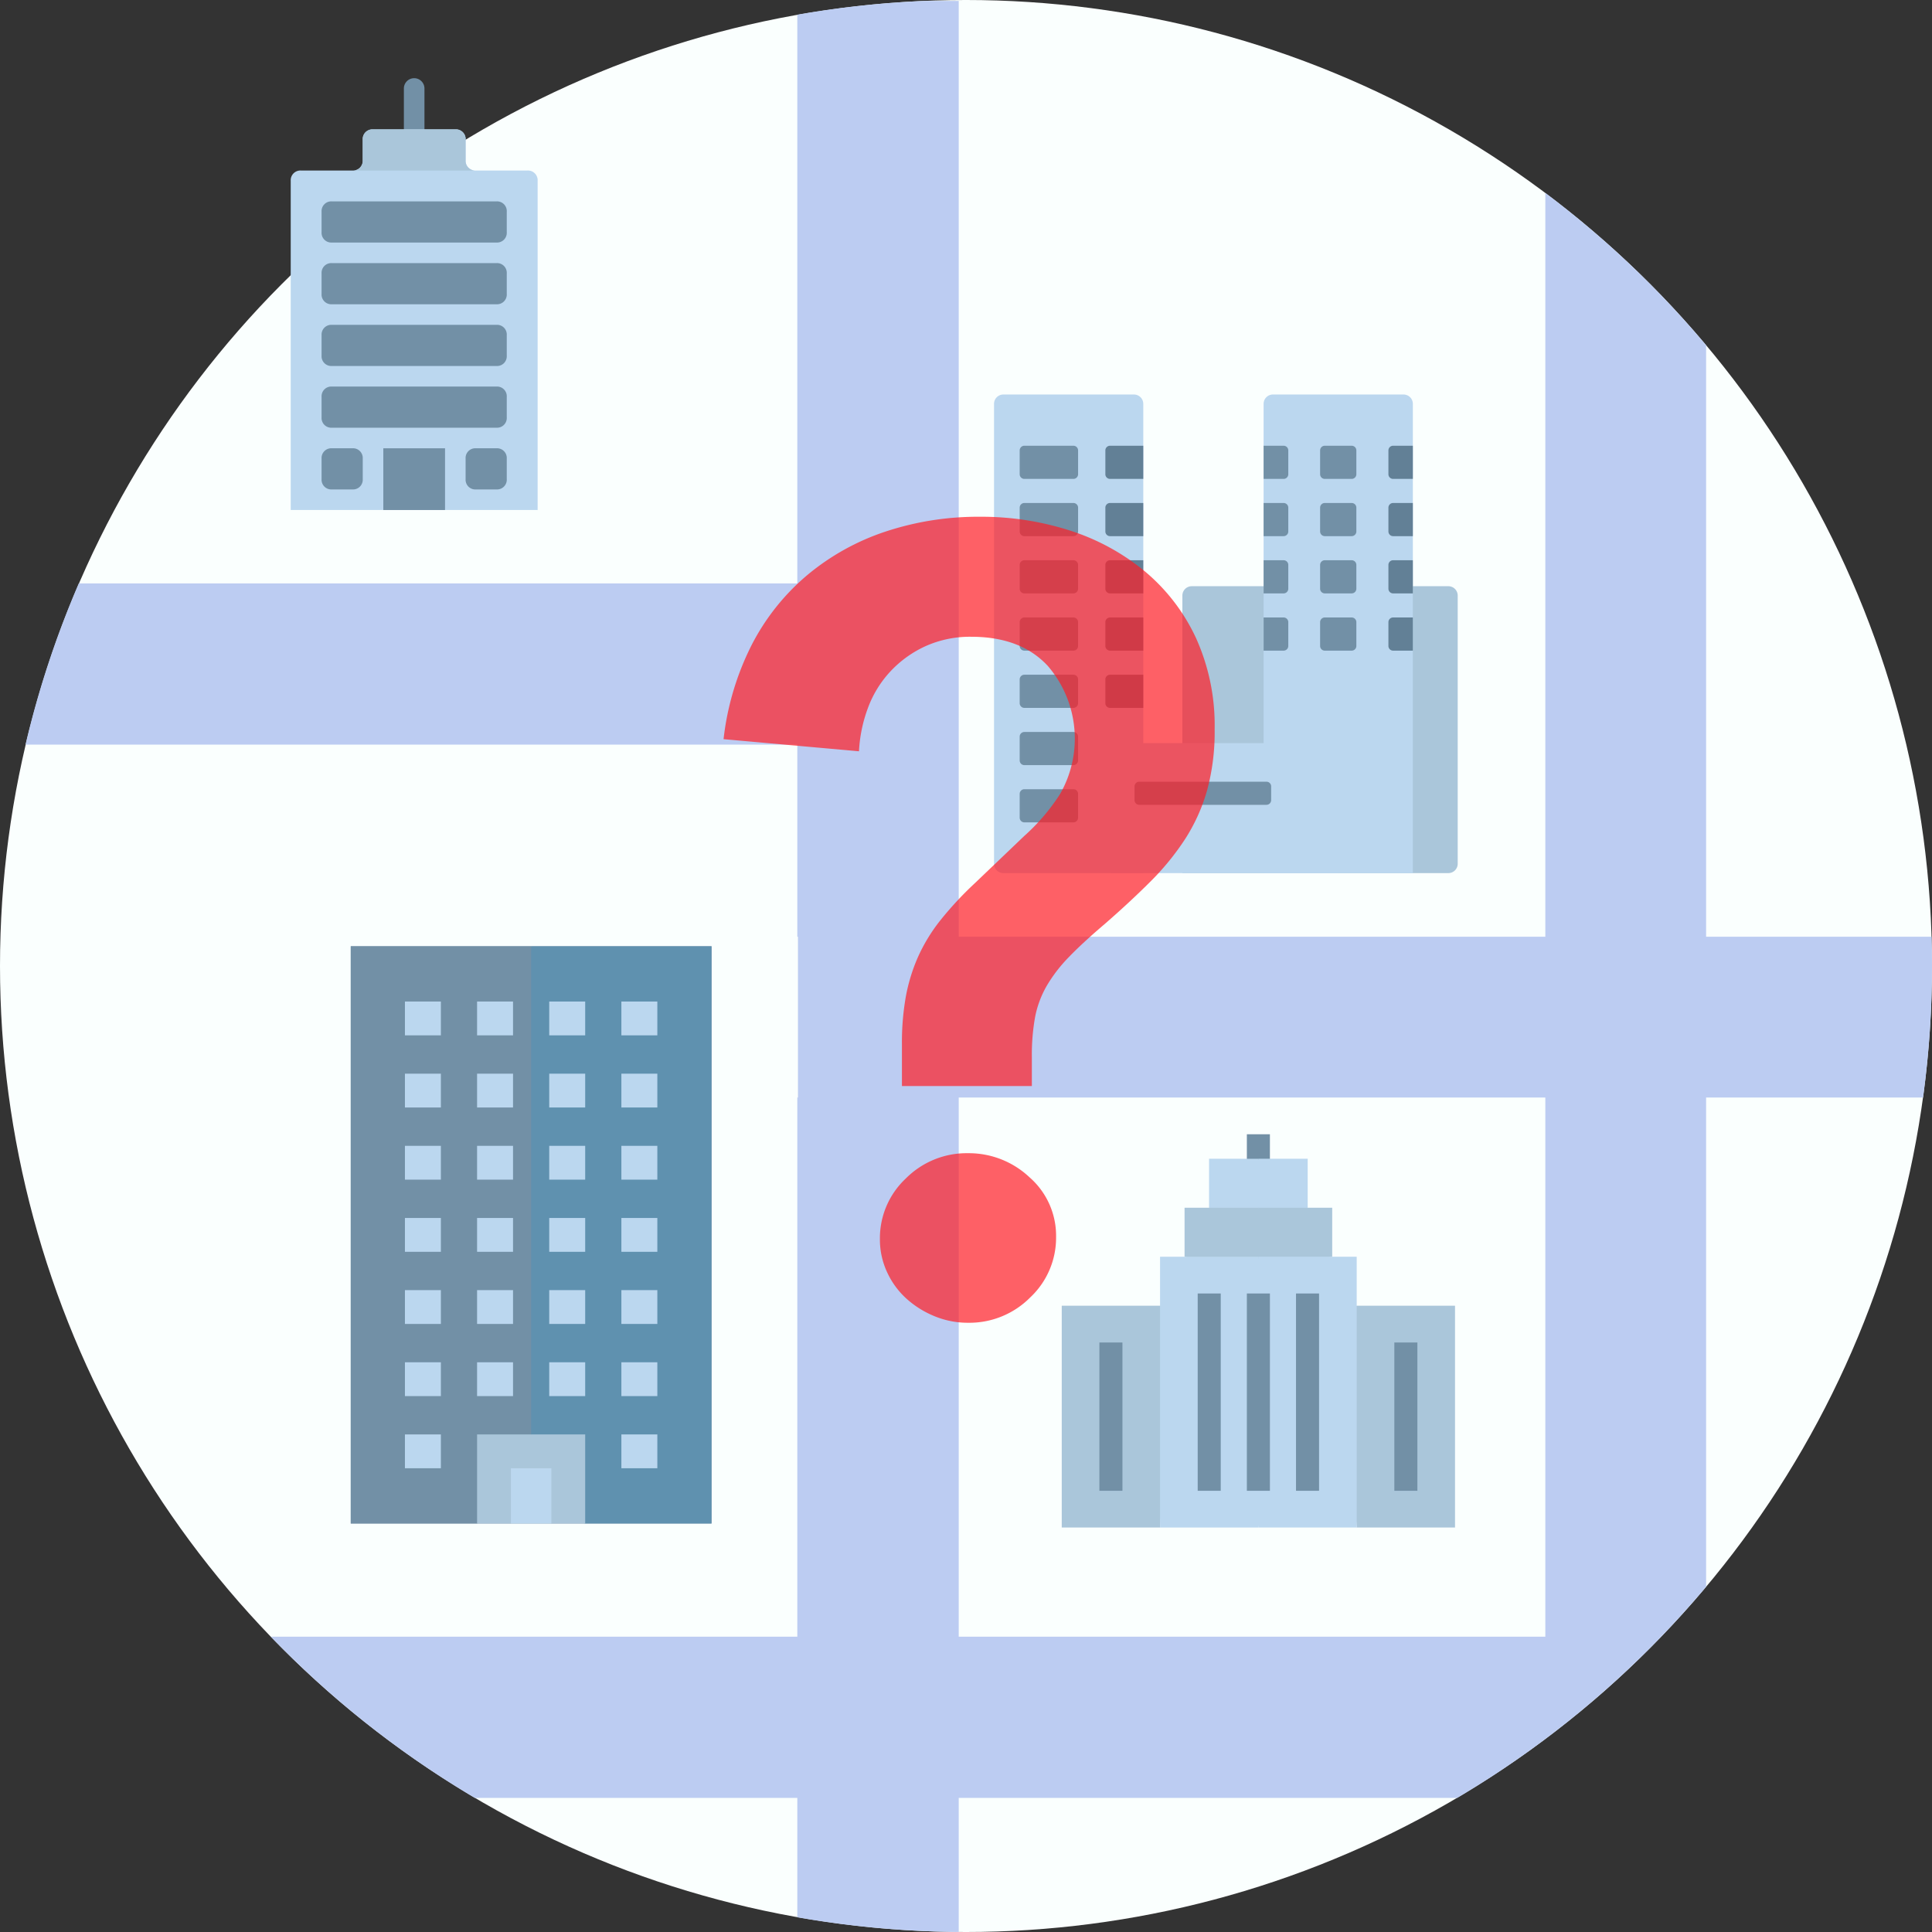 <svg xmlns="http://www.w3.org/2000/svg" xmlns:xlink="http://www.w3.org/1999/xlink" width="291" height="291" viewBox="0 0 291 291"><rect x="0" y="0" width="291" height="291" fill="#333333" stroke="none"/><defs><style>.a{fill:#7290a6;}.b{fill:#fafffe;}.c{fill:none;}.d{fill:#bbd7ef;}.e{fill:#aac6da;}.f{fill:#628096;}.g{clip-path:url(#a);}.h{fill:#5f91af;}.i{fill:#bcccf2;}.j{opacity:0.7;}.k{fill:#ff1d25;}</style><clipPath id="a"><rect class="a" x="52.832" y="142.53" width="54.337" height="86.939"/></clipPath></defs><title>アセット 4</title><circle class="b" cx="145.5" cy="145.5" r="145.5"/><path class="c" d="M139.299.14h12.401C149.644.054,147.578,0,145.5,0S141.356.054,139.299.14Z"/><polygon class="b" points="120.093 270.802 71.519 270.802 71.519 270.802 120.093 270.802 120.093 270.802"/><polygon class="b" points="144.405 270.802 219.481 270.802 219.481 270.802 144.405 270.802 144.405 270.802"/><path class="d" d="M172.201,131.507H151.13a1.408,1.408,0,0,1-1.408-1.408V60.829a1.408,1.408,0,0,1,1.408-1.408h19.663a1.408,1.408,0,0,1,1.408,1.408Z"/><path class="e" d="M218.153,131.507H178.092V89.704a1.408,1.408,0,0,1,1.408-1.408h38.653a1.407,1.407,0,0,1,1.408,1.408V130.099a1.408,1.408,0,0,1-1.408,1.408Z"/><path class="d" d="M212.805,131.507h-22.479V60.829a1.408,1.408,0,0,1,1.408-1.408h19.663a1.408,1.408,0,0,1,1.408,1.408Z"/><path class="a" d="M161.678,72.133h-7.388a.704.704,0,0,1-.704-.704V67.842a.704.704,0,0,1,.704-.704h7.388a.704.704,0,0,1,.704.704V71.429a.704.704,0,0,1-.704.704Z"/><path class="f" d="M172.201,72.133h-5.007a.704.704,0,0,1-.704-.704V67.842a.704.704,0,0,1,.704-.704h5.007Z"/><path class="a" d="M161.678,80.755h-7.388a.704.704,0,0,1-.704-.704V76.464a.704.704,0,0,1,.704-.704h7.388a.704.704,0,0,1,.704.704v3.587a.704.704,0,0,1-.704.704Z"/><path class="f" d="M172.201,80.755h-5.007a.704.704,0,0,1-.704-.704V76.464a.704.704,0,0,1,.704-.704h5.007Z"/><path class="a" d="M161.678,89.377h-7.388a.704.704,0,0,1-.704-.704V85.087a.704.704,0,0,1,.704-.704h7.388a.704.704,0,0,1,.704.704v3.586a.704.704,0,0,1-.704.704Z"/><path class="f" d="M172.201,89.377h-5.007a.704.704,0,0,1-.704-.704V85.087a.704.704,0,0,1,.704-.704h5.007Z"/><path class="a" d="M161.678,98h-7.388a.704.704,0,0,1-.704-.704V93.709a.704.704,0,0,1,.704-.704h7.388a.704.704,0,0,1,.704.704v3.587a.704.704,0,0,1-.704.704Z"/><path class="f" d="M172.201,98h-5.007a.704.704,0,0,1-.704-.704V93.709a.704.704,0,0,1,.704-.704h5.007Z"/><path class="a" d="M161.678,106.622h-7.388a.704.704,0,0,1-.704-.704v-3.586a.704.704,0,0,1,.704-.704h7.388a.704.704,0,0,1,.704.704v3.586a.704.704,0,0,1-.704.704Z"/><path class="f" d="M172.201,106.622h-5.007a.704.704,0,0,1-.704-.704v-3.586a.704.704,0,0,1,.704-.704h5.007Z"/><path class="a" d="M161.678,115.244h-7.388a.704.704,0,0,1-.704-.704v-3.586a.704.704,0,0,1,.704-.704h7.388a.704.704,0,0,1,.704.704v3.586a.704.704,0,0,1-.704.704Z"/><path class="a" d="M161.678,123.867h-7.388a.704.704,0,0,1-.704-.704v-3.587a.704.704,0,0,1,.704-.704h7.388a.704.704,0,0,1,.704.704v3.587a.704.704,0,0,1-.704.704Z"/><path class="d" d="M201.559,131.507H167.312v-18.168a1.408,1.408,0,0,1,1.408-1.408h31.431a1.408,1.408,0,0,1,1.408,1.408Z"/><path class="a" d="M203.591,72.133H199.54a.704.704,0,0,1-.704-.704V67.842a.704.704,0,0,1,.704-.704h4.051a.704.704,0,0,1,.704.704V71.429a.704.704,0,0,1-.704.704Z"/><path class="a" d="M193.339,72.133h-3.012V67.138h3.012a.704.704,0,0,1,.704.704V71.429a.704.704,0,0,1-.704.704Z"/><path class="f" d="M212.805,72.133h-2.976a.704.704,0,0,1-.704-.704V67.842a.704.704,0,0,1,.704-.704h2.976Z"/><path class="a" d="M203.591,80.755H199.54a.704.704,0,0,1-.704-.704V76.464a.704.704,0,0,1,.704-.704h4.051a.704.704,0,0,1,.704.704v3.587a.704.704,0,0,1-.704.704Z"/><path class="a" d="M193.339,80.755h-3.012V75.76h3.012a.704.704,0,0,1,.704.704v3.587a.704.704,0,0,1-.704.704Z"/><path class="f" d="M212.805,80.755h-2.976a.704.704,0,0,1-.704-.704V76.464a.704.704,0,0,1,.704-.704h2.976Z"/><path class="a" d="M203.591,89.377H199.54a.704.704,0,0,1-.704-.704V85.087a.704.704,0,0,1,.704-.704h4.051a.704.704,0,0,1,.704.704v3.586a.704.704,0,0,1-.704.704Z"/><path class="a" d="M193.339,89.377h-3.012V84.383h3.012a.704.704,0,0,1,.704.704v3.586a.704.704,0,0,1-.704.704Z"/><path class="f" d="M212.805,89.377h-2.976a.704.704,0,0,1-.704-.704V85.087a.704.704,0,0,1,.704-.704h2.976Z"/><path class="a" d="M203.591,98H199.54a.704.704,0,0,1-.704-.704V93.709a.704.704,0,0,1,.704-.704h4.051a.704.704,0,0,1,.704.704v3.587a.704.704,0,0,1-.704.704Z"/><path class="a" d="M193.339,98h-3.012V93.005h3.012a.704.704,0,0,1,.704.704v3.587a.704.704,0,0,1-.704.704Z"/><path class="f" d="M212.805,98h-2.976a.704.704,0,0,1-.704-.704V93.709a.704.704,0,0,1,.704-.704h2.976Z"/><path class="a" d="M190.758,121.223H171.592a.704.704,0,0,1-.704-.704v-2.075a.704.704,0,0,1,.704-.704h19.166a.704.704,0,0,1,.704.704v2.075a.704.704,0,0,1-.704.704Z"/><rect class="a" x="52.832" y="142.53" width="54.337" height="86.939"/><g class="g"><path class="h" d="M107.169,142.53H80l-3.399,83.54,11.54,3.399h19.027Z"/></g><path class="a" d="M52.832,142.53v86.939H71.858L80,226.071V142.53Z"/><path class="e" d="M88.142,216.055H80l-3.399,10.016,6.446,3.399h5.094Z"/><path class="e" d="M71.858,216.055v13.414h5.094L80,226.071V216.055Z"/><rect class="d" x="76.952" y="221.149" width="6.095" height="8.32"/><path class="a" d="M62.383,21.036a1.464,1.464,0,0,1-1.55-1.55v-6.198a1.55,1.55,0,0,1,3.099,0v6.198A1.464,1.464,0,0,1,62.383,21.036Z"/><path class="d" d="M43.789,76.818V27.234a1.464,1.464,0,0,1,1.55-1.55H53.086a1.464,1.464,0,0,0,1.55-1.55v-3.099a1.464,1.464,0,0,1,1.55-1.55h12.396a1.464,1.464,0,0,1,1.55,1.55v3.099a1.464,1.464,0,0,0,1.55,1.55h7.748a1.464,1.464,0,0,1,1.55,1.55V76.818Z"/><path class="a" d="M74.779,36.531H49.987a1.464,1.464,0,0,1-1.55-1.55v-3.099a1.464,1.464,0,0,1,1.55-1.55H74.779a1.464,1.464,0,0,1,1.55,1.55v3.099A1.464,1.464,0,0,1,74.779,36.531Z"/><path class="a" d="M74.779,45.828H49.987a1.464,1.464,0,0,1-1.55-1.55v-3.099a1.464,1.464,0,0,1,1.55-1.55H74.779a1.464,1.464,0,0,1,1.55,1.55v3.099A1.464,1.464,0,0,1,74.779,45.828Z"/><path class="a" d="M74.779,55.125H49.987a1.464,1.464,0,0,1-1.55-1.55v-3.099a1.464,1.464,0,0,1,1.55-1.55H74.779a1.464,1.464,0,0,1,1.55,1.55v3.099A1.464,1.464,0,0,1,74.779,55.125Z"/><path class="a" d="M74.779,64.422H49.987a1.464,1.464,0,0,1-1.55-1.55v-3.099a1.464,1.464,0,0,1,1.55-1.55H74.779a1.464,1.464,0,0,1,1.55,1.55v3.099A1.464,1.464,0,0,1,74.779,64.422Z"/><rect class="a" x="57.735" y="67.521" width="9.297" height="9.297"/><path class="a" d="M74.779,73.719h-3.099a1.464,1.464,0,0,1-1.55-1.55v-3.099a1.464,1.464,0,0,1,1.55-1.55h3.099a1.464,1.464,0,0,1,1.55,1.55v3.099A1.464,1.464,0,0,1,74.779,73.719Z"/><path class="a" d="M53.086,73.719h-3.099a1.464,1.464,0,0,1-1.55-1.55v-3.099a1.464,1.464,0,0,1,1.55-1.55h3.099a1.464,1.464,0,0,1,1.55,1.55v3.099A1.464,1.464,0,0,1,53.086,73.719Z"/><path class="e" d="M68.581,19.486h-12.396a1.464,1.464,0,0,0-1.55,1.55v3.099a1.464,1.464,0,0,1-1.55,1.55H71.68a1.464,1.464,0,0,1-1.55-1.55v-3.099A1.464,1.464,0,0,0,68.581,19.486Z"/><path class="e" d="M174.73,230.078H159.922V196.672h17.124Z"/><path class="e" d="M204.348,230.078h14.809V196.672H202.032Z"/><rect class="a" x="187.804" y="170.844" width="3.471" height="5.209"/><path class="d" d="M196.968,174.533h-7.429l-2.316,9.695,9.745-2.316Z"/><path class="d" d="M182.11,174.533v7.38l7.429,2.316v-9.695Z"/><path class="e" d="M200.658,181.913H189.539l-2.316,9.695,13.435-2.316Z"/><path class="e" d="M178.42,181.913v7.38l11.119,2.316v-9.695Z"/><path class="d" d="M204.348,189.292H189.539l-2.316,20.393,2.316,20.393h14.809Z"/><rect class="d" x="174.73" y="189.292" width="14.809" height="40.786"/><rect class="a" x="180.399" y="194.827" width="3.471" height="29.717"/><rect class="a" x="187.804" y="194.827" width="3.471" height="29.717"/><rect class="a" x="195.208" y="194.827" width="3.471" height="29.717"/><rect class="a" x="165.591" y="202.207" width="3.471" height="22.337"/><rect class="a" x="210.017" y="202.207" width="3.471" height="22.337"/><path class="i" d="M290.928,141.096H256.975V52.003a146.351,146.351,0,0,0-24.216-22.94V141.096H144.405V.14h-5.106a145.968,145.968,0,0,0-19.207,2.074v85.659H11.868a144.376,144.376,0,0,0-8.024,24.282H120.093V141.096h.096v24.216h-.096v81.208H40.795A146.108,146.108,0,0,0,71.519,270.802h48.574v17.983a146.34,146.34,0,0,0,24.312,2.201V270.802h75.076a146.205,146.205,0,0,0,37.494-31.805v-73.686h32.677A146.759,146.759,0,0,0,291,145.5C291,144.026,290.971,142.559,290.928,141.096ZM232.759,246.52H144.405V165.312h88.354Z"/><g class="j"><path class="k" d="M135.85,163.579v-6.303a39.446,39.446,0,0,1,.581-7.131,26.733,26.733,0,0,1,1.824-5.971,25.791,25.791,0,0,1,3.317-5.473,52.012,52.012,0,0,1,5.224-5.639l7.463-7.132a30.744,30.744,0,0,0,5.39-6.303,16.775,16.775,0,0,0-1.824-19.32q-4.066-4.393-11.526-4.396a16.312,16.312,0,0,0-6.883,1.41,16.711,16.711,0,0,0-5.307,3.814,16.374,16.374,0,0,0-3.4,5.556,21.693,21.693,0,0,0-1.327,6.468l-20.399-1.824a41.696,41.696,0,0,1,4.229-14.18,34.108,34.108,0,0,1,8.375-10.531,36.093,36.093,0,0,1,11.775-6.552,44.323,44.323,0,0,1,14.263-2.238,43.516,43.516,0,0,1,13.517,2.073,33.853,33.853,0,0,1,11.278,6.136,28.949,28.949,0,0,1,7.712,10.034,31.903,31.903,0,0,1,2.819,13.766,33.372,33.372,0,0,1-1.161,9.287,27.413,27.413,0,0,1-3.317,7.297,39.429,39.429,0,0,1-5.224,6.386q-3.07,3.07-6.882,6.385-3.32,2.823-5.39,4.976a22.535,22.535,0,0,0-3.317,4.312,15.18,15.18,0,0,0-1.742,4.644,31.962,31.962,0,0,0-.498,6.136v4.312Zm-3.317,23.053a12.32,12.32,0,0,1,3.897-9.122,12.917,12.917,0,0,1,9.37-3.814,13.323,13.323,0,0,1,9.288,3.649,11.68,11.68,0,0,1,3.98,8.955,12.321,12.321,0,0,1-3.897,9.122,12.91,12.91,0,0,1-9.371,3.814,13.093,13.093,0,0,1-5.058-.995,14.381,14.381,0,0,1-4.229-2.653,12.27,12.27,0,0,1-2.902-3.98A11.643,11.643,0,0,1,132.533,186.632Z"/></g><rect class="d" x="60.991" y="150.851" width="5.416" height="5.094"/><rect class="d" x="71.858" y="150.851" width="5.416" height="5.094"/><rect class="d" x="82.726" y="150.851" width="5.416" height="5.094"/><rect class="d" x="93.593" y="150.851" width="5.416" height="5.094"/><rect class="d" x="60.991" y="161.718" width="5.416" height="5.094"/><rect class="d" x="71.858" y="161.718" width="5.416" height="5.094"/><rect class="d" x="82.726" y="161.718" width="5.416" height="5.094"/><rect class="d" x="93.593" y="161.718" width="5.416" height="5.094"/><rect class="d" x="60.991" y="172.586" width="5.416" height="5.094"/><rect class="d" x="71.858" y="172.586" width="5.416" height="5.094"/><rect class="d" x="82.726" y="172.586" width="5.416" height="5.094"/><rect class="d" x="93.593" y="172.586" width="5.416" height="5.094"/><rect class="d" x="60.991" y="183.453" width="5.416" height="5.094"/><rect class="d" x="71.858" y="183.453" width="5.416" height="5.094"/><rect class="d" x="82.726" y="183.453" width="5.416" height="5.094"/><rect class="d" x="93.593" y="183.453" width="5.416" height="5.094"/><rect class="d" x="60.991" y="194.32" width="5.416" height="5.094"/><rect class="d" x="71.858" y="194.32" width="5.416" height="5.094"/><rect class="d" x="82.726" y="194.32" width="5.416" height="5.094"/><rect class="d" x="93.593" y="194.32" width="5.416" height="5.094"/><rect class="d" x="60.991" y="205.188" width="5.416" height="5.094"/><rect class="d" x="71.858" y="205.188" width="5.416" height="5.094"/><rect class="d" x="82.726" y="205.188" width="5.416" height="5.094"/><rect class="d" x="93.593" y="205.188" width="5.416" height="5.094"/><rect class="d" x="60.991" y="216.055" width="5.416" height="5.094"/><rect class="d" x="93.593" y="216.055" width="5.416" height="5.094"/></svg>